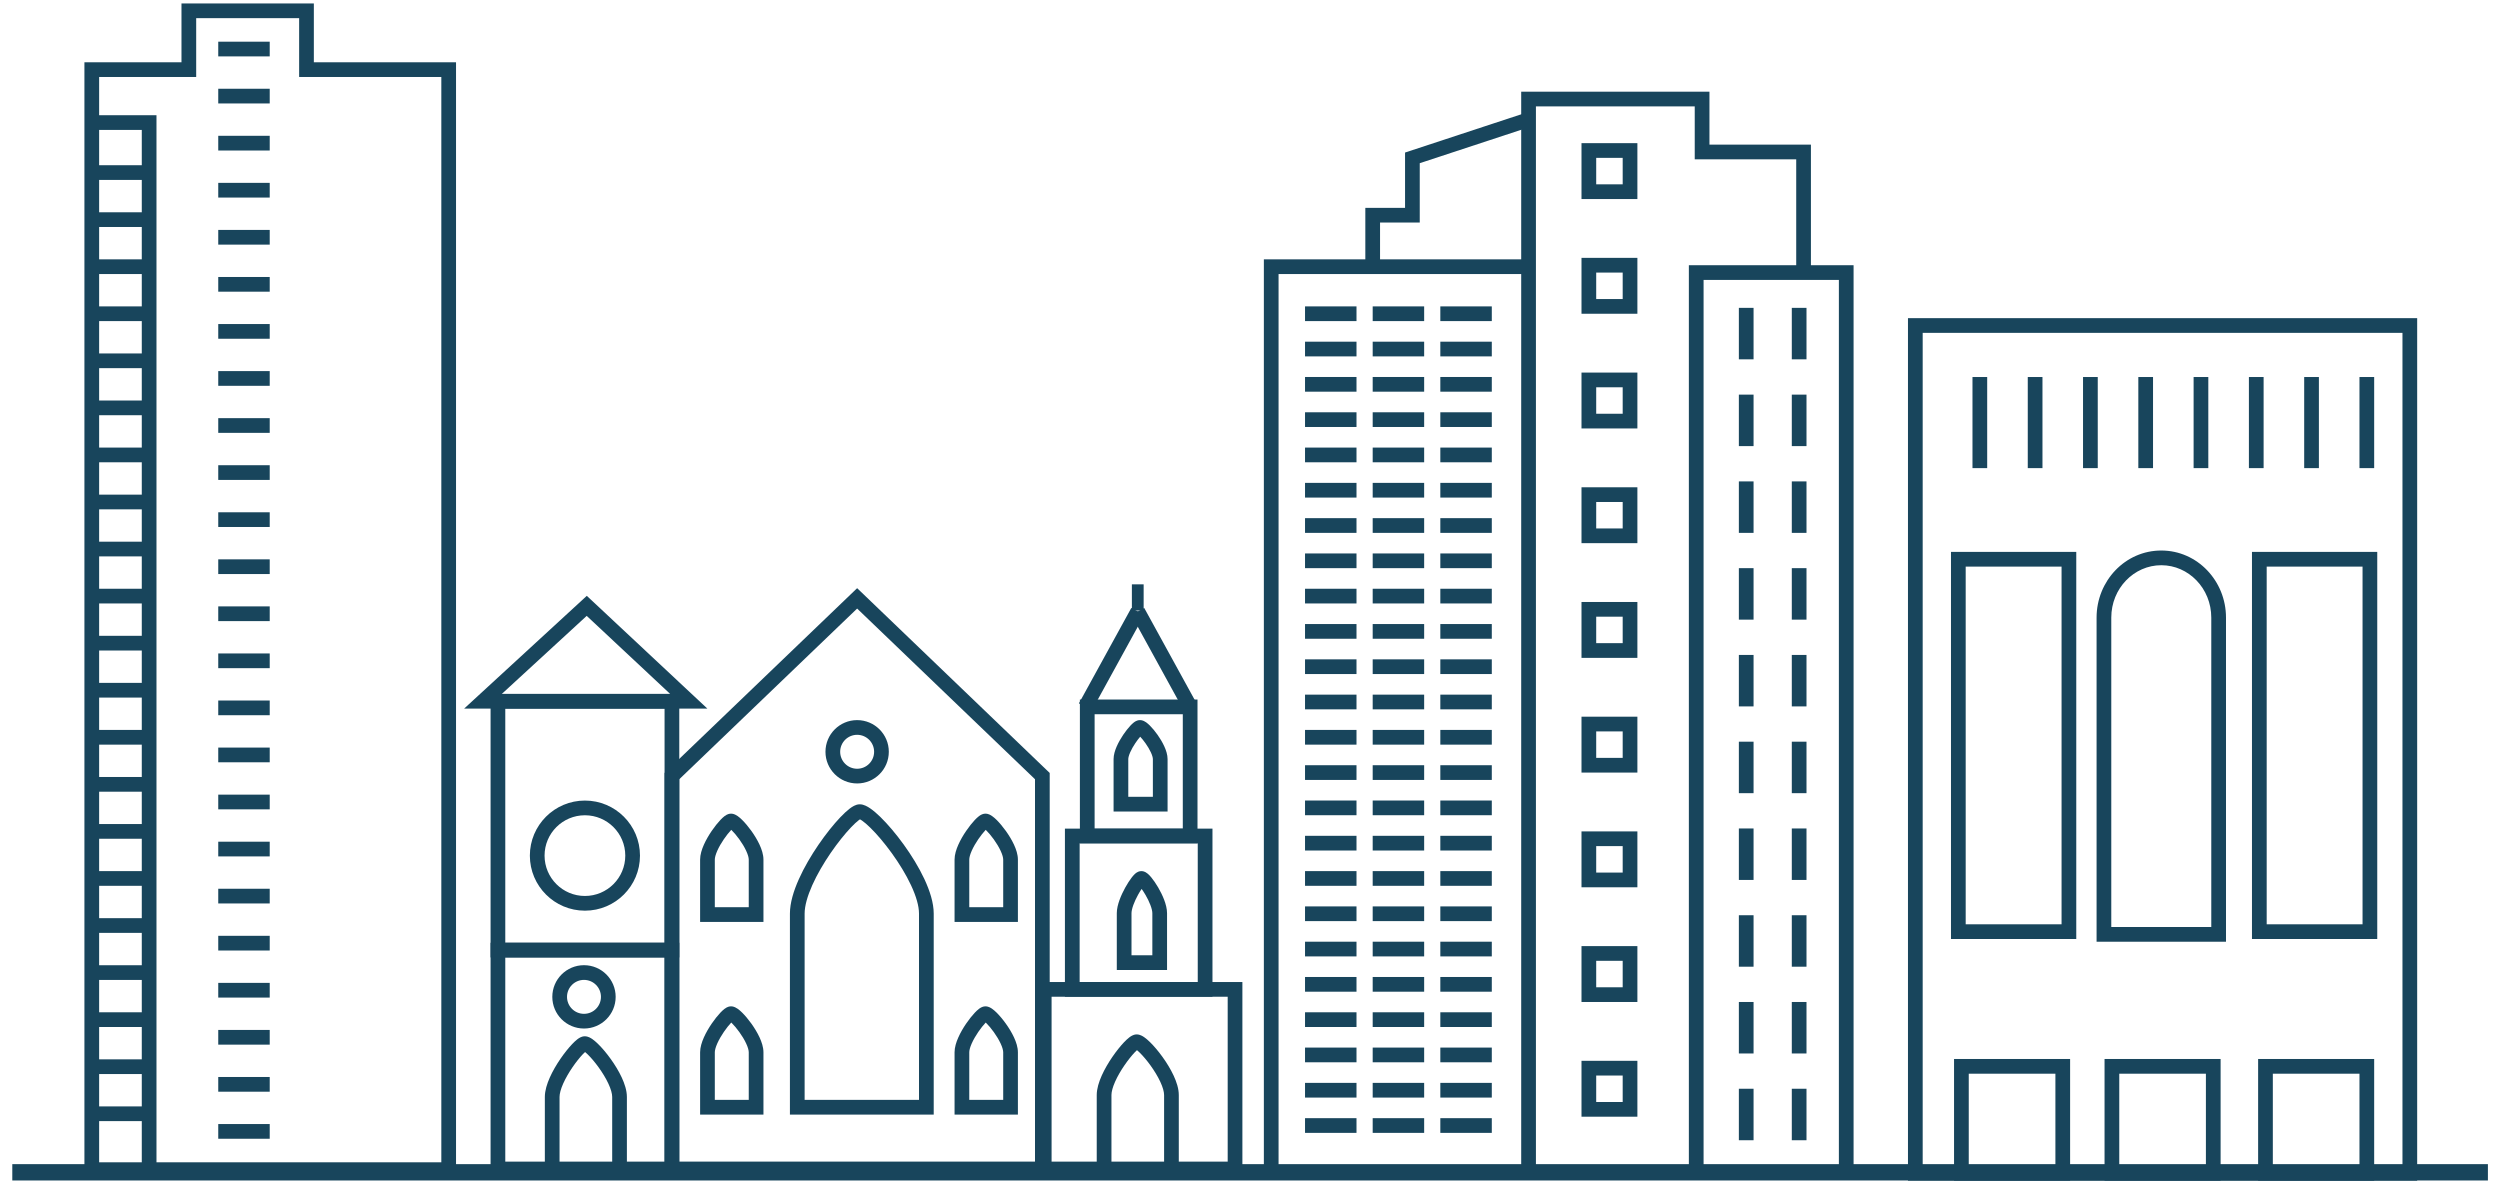 <?xml version="1.0" encoding="UTF-8"?>
<svg xmlns="http://www.w3.org/2000/svg" width="160" height="76" viewBox="0 0 160 76" fill="none">
  <path fill-rule="evenodd" clip-rule="evenodd" d="M126.239 29.96V24.129H127.18V29.96H126.239Z" fill="#18455C"></path>
  <path fill-rule="evenodd" clip-rule="evenodd" d="M129.777 29.96V24.129H130.718V29.96H129.777Z" fill="#18455C"></path>
  <path fill-rule="evenodd" clip-rule="evenodd" d="M133.314 29.96V24.129H134.256V29.96H133.314Z" fill="#18455C"></path>
  <path fill-rule="evenodd" clip-rule="evenodd" d="M136.853 29.96V24.129H137.794V29.96H136.853Z" fill="#18455C"></path>
  <path fill-rule="evenodd" clip-rule="evenodd" d="M140.391 29.96V24.129H141.332V29.96H140.391Z" fill="#18455C"></path>
  <path fill-rule="evenodd" clip-rule="evenodd" d="M143.93 29.96V24.129H144.871V29.96H143.93Z" fill="#18455C"></path>
  <path fill-rule="evenodd" clip-rule="evenodd" d="M147.468 29.96V24.129H148.409V29.96H147.468Z" fill="#18455C"></path>
  <path fill-rule="evenodd" clip-rule="evenodd" d="M151.006 29.96V24.129H151.947V29.96H151.006Z" fill="#18455C"></path>
  <path fill-rule="evenodd" clip-rule="evenodd" d="M122.11 20.362H154.699V75.563H122.11V20.362ZM123.052 21.303V74.621H153.758V21.303H123.052Z" fill="#18455C"></path>
  <path fill-rule="evenodd" clip-rule="evenodd" d="M134.691 67.775H142.119V75.562H134.691V67.775ZM135.633 68.717V74.621H141.178V68.717H135.633Z" fill="#18455C"></path>
  <path fill-rule="evenodd" clip-rule="evenodd" d="M144.52 67.775H151.947V75.562H144.52V67.775ZM145.461 68.717V74.621H151.006V68.717H145.461Z" fill="#18455C"></path>
  <path fill-rule="evenodd" clip-rule="evenodd" d="M125.059 67.775H132.487V75.562H125.059V67.775ZM126 68.717V74.621H131.546V68.717H126Z" fill="#18455C"></path>
  <path fill-rule="evenodd" clip-rule="evenodd" d="M124.863 35.321H132.881V60.096H124.863V35.321ZM125.804 36.263V59.155H131.94V36.263H125.804Z" fill="#18455C"></path>
  <path fill-rule="evenodd" clip-rule="evenodd" d="M144.126 35.321H152.144V60.096H144.126V35.321ZM145.068 36.263V59.155H151.203V36.263H145.068Z" fill="#18455C"></path>
  <path fill-rule="evenodd" clip-rule="evenodd" d="M134.181 39.527C134.181 37.174 136.017 35.233 138.322 35.233C140.627 35.233 142.464 37.174 142.464 39.527V60.269H134.181V39.527ZM138.322 36.174C136.573 36.174 135.122 37.657 135.122 39.527V59.328H141.522V39.527C141.522 37.657 140.072 36.174 138.322 36.174Z" fill="#18455C"></path>
  <path fill-rule="evenodd" clip-rule="evenodd" d="M37.555 38.133L45.273 45.352H29.703L37.555 38.133ZM32.117 44.41H42.889L37.549 39.416L32.117 44.41Z" fill="#18455C"></path>
  <path fill-rule="evenodd" clip-rule="evenodd" d="M69.052 45.014L72.405 38.907L73.23 39.36L69.877 45.467L69.052 45.014Z" fill="#18455C"></path>
  <path fill-rule="evenodd" clip-rule="evenodd" d="M76.582 45.014L73.229 38.907L72.404 39.36L75.757 45.467L76.582 45.014Z" fill="#18455C"></path>
  <path fill-rule="evenodd" clip-rule="evenodd" d="M37.435 52.177C36.009 52.177 34.852 53.333 34.852 54.759C34.852 56.186 36.009 57.342 37.435 57.342C38.861 57.342 40.018 56.186 40.018 54.759C40.018 53.333 38.861 52.177 37.435 52.177ZM33.911 54.759C33.911 52.813 35.489 51.236 37.435 51.236C39.381 51.236 40.959 52.813 40.959 54.759C40.959 56.706 39.381 58.283 37.435 58.283C35.489 58.283 33.911 56.706 33.911 54.759Z" fill="#18455C"></path>
  <path fill-rule="evenodd" clip-rule="evenodd" d="M37.131 66.398C37.188 66.369 37.294 66.322 37.426 66.322C37.546 66.322 37.648 66.359 37.713 66.388C37.784 66.42 37.85 66.461 37.91 66.502C38.029 66.585 38.154 66.694 38.279 66.817C38.53 67.062 38.812 67.395 39.076 67.761C39.341 68.128 39.597 68.542 39.788 68.952C39.975 69.354 40.121 69.794 40.121 70.203V75.054H39.18V70.203C39.18 69.996 39.1 69.703 38.935 69.35C38.775 69.006 38.553 68.644 38.313 68.312C38.074 67.98 37.826 67.69 37.62 67.489C37.553 67.422 37.493 67.369 37.444 67.329C37.401 67.368 37.352 67.416 37.295 67.476C37.103 67.679 36.869 67.969 36.641 68.302C36.414 68.635 36.201 68.998 36.047 69.343C35.889 69.697 35.811 69.993 35.811 70.203V75.054H34.87V70.203C34.87 69.798 35.009 69.36 35.188 68.96C35.37 68.55 35.614 68.137 35.864 67.771C36.115 67.405 36.38 67.074 36.612 66.829C36.727 66.708 36.842 66.598 36.95 66.515C37.004 66.474 37.065 66.432 37.131 66.398Z" fill="#18455C"></path>
  <path fill-rule="evenodd" clip-rule="evenodd" d="M72.453 66.279C72.51 66.249 72.616 66.202 72.748 66.202C72.868 66.202 72.969 66.239 73.035 66.269C73.105 66.3 73.172 66.341 73.231 66.382C73.35 66.465 73.476 66.575 73.601 66.697C73.852 66.943 74.134 67.275 74.398 67.641C74.663 68.008 74.918 68.422 75.11 68.833C75.297 69.234 75.443 69.675 75.443 70.083V74.935H74.502V70.083C74.502 69.877 74.422 69.584 74.257 69.23C74.097 68.886 73.874 68.524 73.635 68.192C73.395 67.86 73.147 67.57 72.942 67.369C72.874 67.303 72.815 67.25 72.766 67.209C72.723 67.248 72.673 67.297 72.617 67.356C72.425 67.559 72.191 67.85 71.963 68.183C71.735 68.515 71.523 68.878 71.369 69.223C71.211 69.577 71.133 69.873 71.133 70.083V74.935H70.191V70.083C70.191 69.679 70.33 69.241 70.509 68.84C70.692 68.43 70.936 68.017 71.186 67.651C71.436 67.285 71.702 66.954 71.933 66.709C72.049 66.588 72.164 66.478 72.272 66.396C72.325 66.355 72.387 66.312 72.453 66.279Z" fill="#18455C"></path>
  <path fill-rule="evenodd" clip-rule="evenodd" d="M46.511 64.476C46.559 64.452 46.658 64.406 46.784 64.406C46.897 64.406 46.99 64.441 47.045 64.466C47.106 64.494 47.161 64.528 47.209 64.561C47.303 64.626 47.399 64.711 47.492 64.802C47.68 64.987 47.888 65.233 48.083 65.504C48.277 65.775 48.466 66.081 48.609 66.388C48.747 66.686 48.861 67.025 48.861 67.348V71.334H44.807V67.348C44.807 67.029 44.916 66.692 45.048 66.395C45.184 66.089 45.364 65.783 45.548 65.513C45.732 65.244 45.928 64.998 46.101 64.815C46.186 64.724 46.275 64.64 46.36 64.574C46.403 64.541 46.454 64.506 46.511 64.476ZM45.908 66.777C45.797 67.027 45.748 67.222 45.748 67.348V70.393H47.92V67.348C47.92 67.226 47.871 67.034 47.755 66.785C47.644 66.544 47.488 66.289 47.318 66.053C47.149 65.817 46.974 65.613 46.832 65.473C46.822 65.463 46.811 65.453 46.801 65.444C46.796 65.449 46.791 65.455 46.785 65.461C46.652 65.602 46.487 65.807 46.326 66.044C46.164 66.28 46.015 66.536 45.908 66.777Z" fill="#18455C"></path>
  <path fill-rule="evenodd" clip-rule="evenodd" d="M46.511 52.143C46.559 52.119 46.658 52.074 46.784 52.074C46.897 52.074 46.99 52.108 47.045 52.133C47.106 52.161 47.161 52.195 47.209 52.228C47.303 52.293 47.399 52.378 47.492 52.469C47.68 52.654 47.888 52.901 48.083 53.171C48.277 53.442 48.466 53.748 48.609 54.055C48.747 54.353 48.861 54.692 48.861 55.015V59.002H44.807V55.015C44.807 54.696 44.916 54.359 45.048 54.062C45.184 53.757 45.364 53.45 45.548 53.181C45.732 52.911 45.928 52.665 46.101 52.482C46.186 52.391 46.275 52.307 46.36 52.241C46.403 52.208 46.454 52.173 46.511 52.143ZM45.908 54.444C45.797 54.694 45.748 54.889 45.748 55.015V58.06H47.92V55.015C47.92 54.893 47.871 54.701 47.755 54.452C47.644 54.211 47.488 53.956 47.318 53.72C47.149 53.484 46.974 53.28 46.832 53.141C46.822 53.13 46.811 53.12 46.801 53.111C46.796 53.116 46.791 53.122 46.785 53.128C46.652 53.269 46.487 53.474 46.326 53.711C46.164 53.947 46.015 54.203 45.908 54.444Z" fill="#18455C"></path>
  <path fill-rule="evenodd" clip-rule="evenodd" d="M62.796 52.143C62.844 52.119 62.943 52.074 63.069 52.074C63.182 52.074 63.275 52.108 63.33 52.133C63.391 52.161 63.446 52.195 63.493 52.228C63.587 52.293 63.684 52.378 63.777 52.469C63.964 52.654 64.173 52.901 64.367 53.171C64.562 53.442 64.751 53.748 64.894 54.055C65.032 54.353 65.146 54.692 65.146 55.015V59.002H61.092V55.015C61.092 54.696 61.2 54.359 61.333 54.062C61.468 53.757 61.648 53.45 61.833 53.181C62.017 52.911 62.212 52.665 62.385 52.482C62.471 52.391 62.559 52.307 62.645 52.241C62.687 52.208 62.738 52.173 62.796 52.143ZM62.192 54.444C62.081 54.694 62.033 54.889 62.033 55.015V58.06H64.205V55.015C64.205 54.893 64.156 54.701 64.04 54.452C63.928 54.211 63.772 53.956 63.603 53.72C63.433 53.484 63.259 53.28 63.117 53.141C63.106 53.13 63.096 53.12 63.086 53.111C63.081 53.116 63.075 53.122 63.07 53.128C62.937 53.269 62.772 53.474 62.61 53.711C62.449 53.947 62.3 54.203 62.192 54.444Z" fill="#18455C"></path>
  <path fill-rule="evenodd" clip-rule="evenodd" d="M72.692 46.155C72.736 46.132 72.832 46.087 72.956 46.087C73.067 46.087 73.157 46.121 73.207 46.144C73.263 46.17 73.313 46.202 73.354 46.23C73.435 46.288 73.517 46.362 73.594 46.438C73.75 46.594 73.921 46.8 74.081 47.025C74.24 47.25 74.396 47.506 74.513 47.763C74.627 48.011 74.725 48.302 74.725 48.584V51.937H71.269V48.584C71.269 48.306 71.362 48.018 71.47 47.77C71.582 47.514 71.731 47.259 71.881 47.034C72.032 46.81 72.193 46.605 72.336 46.451C72.407 46.375 72.482 46.302 72.556 46.244C72.593 46.215 72.639 46.182 72.692 46.155ZM72.332 48.148C72.244 48.349 72.21 48.496 72.21 48.584V50.996H73.784V48.584C73.784 48.501 73.749 48.355 73.658 48.155C73.57 47.964 73.447 47.759 73.312 47.569C73.195 47.403 73.075 47.257 72.973 47.15C72.88 47.257 72.77 47.399 72.663 47.559C72.534 47.75 72.416 47.956 72.332 48.148Z" fill="#18455C"></path>
  <path fill-rule="evenodd" clip-rule="evenodd" d="M62.796 64.476C62.844 64.452 62.943 64.406 63.069 64.406C63.182 64.406 63.275 64.441 63.33 64.466C63.391 64.494 63.446 64.528 63.493 64.561C63.587 64.626 63.684 64.711 63.777 64.802C63.964 64.987 64.173 65.233 64.367 65.504C64.562 65.775 64.751 66.081 64.894 66.388C65.032 66.686 65.146 67.025 65.146 67.348V71.334H61.092V67.348C61.092 67.029 61.2 66.692 61.333 66.395C61.468 66.089 61.648 65.783 61.833 65.513C62.017 65.244 62.212 64.998 62.385 64.815C62.471 64.724 62.559 64.64 62.645 64.574C62.687 64.541 62.738 64.506 62.796 64.476ZM62.192 66.777C62.081 67.027 62.033 67.222 62.033 67.348V70.393H64.205V67.348C64.205 67.226 64.156 67.034 64.04 66.785C63.928 66.544 63.772 66.289 63.603 66.053C63.433 65.817 63.259 65.613 63.117 65.473C63.106 65.463 63.096 65.453 63.086 65.444C63.081 65.449 63.075 65.455 63.07 65.461C62.937 65.602 62.772 65.807 62.61 66.044C62.449 66.28 62.3 66.536 62.192 66.777Z" fill="#18455C"></path>
  <path fill-rule="evenodd" clip-rule="evenodd" d="M72.752 55.84C72.792 55.815 72.899 55.751 73.046 55.751C73.176 55.751 73.276 55.799 73.324 55.826C73.38 55.858 73.428 55.895 73.466 55.927C73.542 55.992 73.616 56.073 73.685 56.157C73.825 56.326 73.979 56.551 74.122 56.795C74.265 57.041 74.404 57.318 74.508 57.593C74.609 57.863 74.691 58.163 74.691 58.446V62.08H71.475V58.446C71.475 58.166 71.552 57.868 71.649 57.6C71.748 57.325 71.88 57.049 72.015 56.805C72.15 56.561 72.294 56.338 72.423 56.17C72.486 56.087 72.554 56.007 72.622 55.943C72.656 55.911 72.7 55.873 72.752 55.84ZM72.534 57.919C72.453 58.144 72.416 58.324 72.416 58.446V61.139H73.75V58.446C73.75 58.327 73.712 58.149 73.627 57.926C73.546 57.709 73.432 57.48 73.309 57.27C73.226 57.127 73.141 56.998 73.064 56.891C72.993 56.996 72.915 57.122 72.838 57.261C72.722 57.472 72.612 57.702 72.534 57.919Z" fill="#18455C"></path>
  <path fill-rule="evenodd" clip-rule="evenodd" d="M54.654 51.574C54.741 51.53 54.872 51.475 55.023 51.475C55.167 51.475 55.297 51.52 55.395 51.564C55.499 51.611 55.603 51.673 55.704 51.743C55.905 51.882 56.127 52.074 56.356 52.298C56.816 52.748 57.341 53.364 57.836 54.05C58.332 54.736 58.807 55.503 59.16 56.259C59.508 57.005 59.758 57.78 59.758 58.47V71.334H50.555V58.47C50.555 57.784 50.793 57.011 51.127 56.266C51.464 55.512 51.916 54.745 52.386 54.059C52.855 53.374 53.35 52.759 53.776 52.31C53.988 52.087 54.192 51.895 54.374 51.756C54.464 51.687 54.559 51.623 54.654 51.574ZM51.986 56.65C51.674 57.348 51.496 57.979 51.496 58.47V70.393H58.816V58.47C58.816 57.983 58.633 57.355 58.307 56.657C57.985 55.968 57.544 55.252 57.073 54.601C56.603 53.95 56.112 53.376 55.697 52.971C55.489 52.767 55.309 52.614 55.168 52.516C55.115 52.48 55.072 52.454 55.039 52.437C55.015 52.453 54.984 52.474 54.946 52.503C54.818 52.601 54.653 52.754 54.459 52.958C54.073 53.365 53.609 53.94 53.162 54.591C52.716 55.243 52.294 55.96 51.986 56.65ZM55.098 52.405C55.098 52.405 55.096 52.406 55.094 52.407C55.097 52.406 55.098 52.405 55.098 52.405Z" fill="#18455C"></path>
  <path fill-rule="evenodd" clip-rule="evenodd" d="M37.375 62.713C36.776 62.713 36.289 63.2 36.289 63.799C36.289 64.399 36.776 64.885 37.375 64.885C37.975 64.885 38.461 64.399 38.461 63.799C38.461 63.2 37.975 62.713 37.375 62.713ZM35.348 63.799C35.348 62.68 36.256 61.772 37.375 61.772C38.495 61.772 39.402 62.68 39.402 63.799C39.402 64.919 38.495 65.826 37.375 65.826C36.256 65.826 35.348 64.919 35.348 63.799Z" fill="#18455C"></path>
  <path fill-rule="evenodd" clip-rule="evenodd" d="M54.857 47.028C54.257 47.028 53.771 47.514 53.771 48.114C53.771 48.714 54.257 49.2 54.857 49.2C55.456 49.2 55.943 48.714 55.943 48.114C55.943 47.514 55.456 47.028 54.857 47.028ZM52.83 48.114C52.83 46.995 53.737 46.087 54.857 46.087C55.976 46.087 56.884 46.995 56.884 48.114C56.884 49.234 55.976 50.141 54.857 50.141C53.737 50.141 52.83 49.234 52.83 48.114Z" fill="#18455C"></path>
  <path fill-rule="evenodd" clip-rule="evenodd" d="M31.397 44.411H43.474V61.277H31.397V44.411ZM32.338 45.352V60.335H42.532V45.352H32.338Z" fill="#18455C"></path>
  <path fill-rule="evenodd" clip-rule="evenodd" d="M31.397 60.335H43.474V75.285H31.397V60.335ZM32.338 61.276V74.344H42.532V61.276H32.338Z" fill="#18455C"></path>
  <path fill-rule="evenodd" clip-rule="evenodd" d="M66.359 62.85H79.513V75.285H66.359V62.85ZM67.301 63.791V74.344H78.572V63.791H67.301Z" fill="#18455C"></path>
  <path fill-rule="evenodd" clip-rule="evenodd" d="M68.155 53.032H77.598V63.791H68.155V53.032ZM69.097 53.973V62.85H76.656V53.973H69.097Z" fill="#18455C"></path>
  <path fill-rule="evenodd" clip-rule="evenodd" d="M69.113 53.973H76.64V44.77H69.113V53.973ZM70.055 53.032V45.711H75.699V53.032H70.055Z" fill="#18455C"></path>
  <path fill-rule="evenodd" clip-rule="evenodd" d="M54.857 37.643L67.181 49.47V75.285H42.533V49.47L54.857 37.643ZM43.474 49.871V74.344H66.24V49.871L54.857 38.948L43.474 49.871Z" fill="#18455C"></path>
  <path fill-rule="evenodd" clip-rule="evenodd" d="M73.193 37.398V39.074H72.44V37.398H73.193Z" fill="#18455C"></path>
  <path fill-rule="evenodd" clip-rule="evenodd" d="M11.615 0.221H20.086V3.986H29.186V75.328H5.403V3.986H11.615V0.221ZM12.556 1.162V4.927H6.345V74.387H28.245V4.927H19.145V1.162H12.556Z" fill="#18455C"></path>
  <path fill-rule="evenodd" clip-rule="evenodd" d="M17.262 3.609L13.968 3.609L13.968 2.668L17.262 2.668L17.262 3.609Z" fill="#18455C"></path>
  <path fill-rule="evenodd" clip-rule="evenodd" d="M17.262 6.621L13.968 6.621L13.968 5.68L17.262 5.68L17.262 6.621Z" fill="#18455C"></path>
  <path fill-rule="evenodd" clip-rule="evenodd" d="M17.262 9.633L13.968 9.633L13.968 8.691L17.262 8.691L17.262 9.633Z" fill="#18455C"></path>
  <path fill-rule="evenodd" clip-rule="evenodd" d="M17.262 12.644L13.968 12.644L13.968 11.703L17.262 11.703L17.262 12.644Z" fill="#18455C"></path>
  <path fill-rule="evenodd" clip-rule="evenodd" d="M17.262 15.656L13.968 15.656L13.968 14.715L17.262 14.715L17.262 15.656Z" fill="#18455C"></path>
  <path fill-rule="evenodd" clip-rule="evenodd" d="M17.262 18.668L13.968 18.668L13.968 17.727L17.262 17.727L17.262 18.668Z" fill="#18455C"></path>
  <path fill-rule="evenodd" clip-rule="evenodd" d="M17.262 21.68L13.968 21.68L13.968 20.739L17.262 20.739L17.262 21.68Z" fill="#18455C"></path>
  <path fill-rule="evenodd" clip-rule="evenodd" d="M17.262 24.692L13.968 24.692L13.968 23.75L17.262 23.75L17.262 24.692Z" fill="#18455C"></path>
  <path fill-rule="evenodd" clip-rule="evenodd" d="M17.262 27.703L13.968 27.703L13.968 26.762L17.262 26.762L17.262 27.703Z" fill="#18455C"></path>
  <path fill-rule="evenodd" clip-rule="evenodd" d="M17.262 30.715L13.968 30.715L13.968 29.774L17.262 29.774L17.262 30.715Z" fill="#18455C"></path>
  <path fill-rule="evenodd" clip-rule="evenodd" d="M17.262 33.727L13.968 33.727L13.968 32.786L17.262 32.786L17.262 33.727Z" fill="#18455C"></path>
  <path fill-rule="evenodd" clip-rule="evenodd" d="M17.262 36.739L13.968 36.739L13.968 35.798L17.262 35.798L17.262 36.739Z" fill="#18455C"></path>
  <path fill-rule="evenodd" clip-rule="evenodd" d="M17.262 39.751L13.968 39.751L13.968 38.809L17.262 38.809L17.262 39.751Z" fill="#18455C"></path>
  <path fill-rule="evenodd" clip-rule="evenodd" d="M17.262 42.763L13.968 42.763L13.968 41.821L17.262 41.821L17.262 42.763Z" fill="#18455C"></path>
  <path fill-rule="evenodd" clip-rule="evenodd" d="M17.262 45.774L13.968 45.774L13.968 44.833L17.262 44.833L17.262 45.774Z" fill="#18455C"></path>
  <path fill-rule="evenodd" clip-rule="evenodd" d="M17.262 48.786L13.968 48.786L13.968 47.845L17.262 47.845L17.262 48.786Z" fill="#18455C"></path>
  <path fill-rule="evenodd" clip-rule="evenodd" d="M17.262 51.798L13.968 51.798L13.968 50.857L17.262 50.857L17.262 51.798Z" fill="#18455C"></path>
  <path fill-rule="evenodd" clip-rule="evenodd" d="M17.262 54.81L13.968 54.81L13.968 53.869L17.262 53.869L17.262 54.81Z" fill="#18455C"></path>
  <path fill-rule="evenodd" clip-rule="evenodd" d="M17.262 57.821L13.968 57.821L13.968 56.88L17.262 56.88L17.262 57.821Z" fill="#18455C"></path>
  <path fill-rule="evenodd" clip-rule="evenodd" d="M17.262 60.833L13.968 60.833L13.968 59.892L17.262 59.892L17.262 60.833Z" fill="#18455C"></path>
  <path fill-rule="evenodd" clip-rule="evenodd" d="M17.262 63.845L13.968 63.845L13.968 62.904L17.262 62.904L17.262 63.845Z" fill="#18455C"></path>
  <path fill-rule="evenodd" clip-rule="evenodd" d="M17.262 66.857L13.968 66.857L13.968 65.916L17.262 65.916L17.262 66.857Z" fill="#18455C"></path>
  <path fill-rule="evenodd" clip-rule="evenodd" d="M17.262 69.869L13.968 69.869L13.968 68.927L17.262 68.927L17.262 69.869Z" fill="#18455C"></path>
  <path fill-rule="evenodd" clip-rule="evenodd" d="M17.262 72.88L13.968 72.88L13.968 71.939L17.262 71.939L17.262 72.88Z" fill="#18455C"></path>
  <path fill-rule="evenodd" clip-rule="evenodd" d="M9.356 11.515L6.062 11.515L6.062 10.574L9.356 10.574L9.356 11.515Z" fill="#18455C"></path>
  <path fill-rule="evenodd" clip-rule="evenodd" d="M9.356 14.527L6.062 14.527L6.062 13.586L9.356 13.586L9.356 14.527Z" fill="#18455C"></path>
  <path fill-rule="evenodd" clip-rule="evenodd" d="M9.356 17.539L6.062 17.539L6.062 16.598L9.356 16.598L9.356 17.539Z" fill="#18455C"></path>
  <path fill-rule="evenodd" clip-rule="evenodd" d="M9.356 20.55L6.062 20.55L6.062 19.609L9.356 19.609L9.356 20.55Z" fill="#18455C"></path>
  <path fill-rule="evenodd" clip-rule="evenodd" d="M9.356 23.562L6.062 23.562L6.062 22.621L9.356 22.621L9.356 23.562Z" fill="#18455C"></path>
  <path fill-rule="evenodd" clip-rule="evenodd" d="M9.356 26.574L6.062 26.574L6.062 25.633L9.356 25.633L9.356 26.574Z" fill="#18455C"></path>
  <path fill-rule="evenodd" clip-rule="evenodd" d="M9.356 29.586L6.062 29.586L6.062 28.645L9.356 28.645L9.356 29.586Z" fill="#18455C"></path>
  <path fill-rule="evenodd" clip-rule="evenodd" d="M9.356 32.598L6.062 32.598L6.062 31.657L9.356 31.657L9.356 32.598Z" fill="#18455C"></path>
  <path fill-rule="evenodd" clip-rule="evenodd" d="M9.356 35.609L6.062 35.609L6.062 34.668L9.356 34.668L9.356 35.609Z" fill="#18455C"></path>
  <path fill-rule="evenodd" clip-rule="evenodd" d="M9.356 38.621L6.062 38.621L6.062 37.68L9.356 37.68L9.356 38.621Z" fill="#18455C"></path>
  <path fill-rule="evenodd" clip-rule="evenodd" d="M9.356 41.633L6.062 41.633L6.062 40.692L9.356 40.692L9.356 41.633Z" fill="#18455C"></path>
  <path fill-rule="evenodd" clip-rule="evenodd" d="M9.356 44.645L6.062 44.645L6.062 43.704L9.356 43.704L9.356 44.645Z" fill="#18455C"></path>
  <path fill-rule="evenodd" clip-rule="evenodd" d="M9.356 47.657L6.062 47.657L6.062 46.715L9.356 46.715L9.356 47.657Z" fill="#18455C"></path>
  <path fill-rule="evenodd" clip-rule="evenodd" d="M9.356 50.669L6.062 50.669L6.062 49.727L9.356 49.727L9.356 50.669Z" fill="#18455C"></path>
  <path fill-rule="evenodd" clip-rule="evenodd" d="M9.356 53.68L6.062 53.68L6.062 52.739L9.356 52.739L9.356 53.68Z" fill="#18455C"></path>
  <path fill-rule="evenodd" clip-rule="evenodd" d="M9.356 56.692L6.062 56.692L6.062 55.751L9.356 55.751L9.356 56.692Z" fill="#18455C"></path>
  <path fill-rule="evenodd" clip-rule="evenodd" d="M9.356 59.704L6.062 59.704L6.062 58.763L9.356 58.763L9.356 59.704Z" fill="#18455C"></path>
  <path fill-rule="evenodd" clip-rule="evenodd" d="M9.356 62.716L6.062 62.716L6.062 61.775L9.356 61.775L9.356 62.716Z" fill="#18455C"></path>
  <path fill-rule="evenodd" clip-rule="evenodd" d="M9.356 65.728L6.062 65.728L6.062 64.786L9.356 64.786L9.356 65.728Z" fill="#18455C"></path>
  <path fill-rule="evenodd" clip-rule="evenodd" d="M9.356 68.739L6.062 68.739L6.062 67.798L9.356 67.798L9.356 68.739Z" fill="#18455C"></path>
  <path fill-rule="evenodd" clip-rule="evenodd" d="M9.356 71.751L6.062 71.751L6.062 70.81L9.356 70.81L9.356 71.751Z" fill="#18455C"></path>
  <path fill-rule="evenodd" clip-rule="evenodd" d="M9.074 8.315H5.874V7.374H10.015V74.763H9.074V8.315Z" fill="#18455C"></path>
  <path fill-rule="evenodd" clip-rule="evenodd" d="M108.087 16.974H118.629V75.139H117.688V17.915H109.029V75.139H108.087V16.974Z" fill="#18455C"></path>
  <path fill-rule="evenodd" clip-rule="evenodd" d="M111.287 22.997V19.703H112.228V22.997H111.287Z" fill="#18455C"></path>
  <path fill-rule="evenodd" clip-rule="evenodd" d="M111.287 28.551V25.256H112.228V28.551H111.287Z" fill="#18455C"></path>
  <path fill-rule="evenodd" clip-rule="evenodd" d="M111.287 34.104V30.81H112.228V34.104H111.287Z" fill="#18455C"></path>
  <path fill-rule="evenodd" clip-rule="evenodd" d="M111.287 39.657V36.362H112.228V39.657H111.287Z" fill="#18455C"></path>
  <path fill-rule="evenodd" clip-rule="evenodd" d="M111.287 45.21V41.916H112.228V45.21H111.287Z" fill="#18455C"></path>
  <path fill-rule="evenodd" clip-rule="evenodd" d="M111.287 50.763V47.468H112.228V50.763H111.287Z" fill="#18455C"></path>
  <path fill-rule="evenodd" clip-rule="evenodd" d="M111.287 56.316V53.022H112.228V56.316H111.287Z" fill="#18455C"></path>
  <path fill-rule="evenodd" clip-rule="evenodd" d="M111.287 61.869V58.575H112.228V61.869H111.287Z" fill="#18455C"></path>
  <path fill-rule="evenodd" clip-rule="evenodd" d="M111.287 67.422V64.127H112.228V67.422H111.287Z" fill="#18455C"></path>
  <path fill-rule="evenodd" clip-rule="evenodd" d="M111.287 72.975V69.68H112.228V72.975H111.287Z" fill="#18455C"></path>
  <path fill-rule="evenodd" clip-rule="evenodd" d="M114.675 22.997V19.703H115.616V22.997H114.675Z" fill="#18455C"></path>
  <path fill-rule="evenodd" clip-rule="evenodd" d="M114.675 28.551V25.256H115.616V28.551H114.675Z" fill="#18455C"></path>
  <path fill-rule="evenodd" clip-rule="evenodd" d="M114.675 34.104V30.81H115.616V34.104H114.675Z" fill="#18455C"></path>
  <path fill-rule="evenodd" clip-rule="evenodd" d="M114.675 39.657V36.362H115.616V39.657H114.675Z" fill="#18455C"></path>
  <path fill-rule="evenodd" clip-rule="evenodd" d="M114.675 45.21V41.916H115.616V45.21H114.675Z" fill="#18455C"></path>
  <path fill-rule="evenodd" clip-rule="evenodd" d="M114.675 50.763V47.468H115.616V50.763H114.675Z" fill="#18455C"></path>
  <path fill-rule="evenodd" clip-rule="evenodd" d="M114.675 56.316V53.022H115.616V56.316H114.675Z" fill="#18455C"></path>
  <path fill-rule="evenodd" clip-rule="evenodd" d="M114.675 61.869V58.575H115.616V61.869H114.675Z" fill="#18455C"></path>
  <path fill-rule="evenodd" clip-rule="evenodd" d="M114.675 67.422V64.127H115.616V67.422H114.675Z" fill="#18455C"></path>
  <path fill-rule="evenodd" clip-rule="evenodd" d="M114.675 72.975V69.68H115.616V72.975H114.675Z" fill="#18455C"></path>
  <path fill-rule="evenodd" clip-rule="evenodd" d="M86.816 72.504L83.522 72.504L83.522 71.563L86.816 71.563L86.816 72.504Z" fill="#18455C"></path>
  <path fill-rule="evenodd" clip-rule="evenodd" d="M86.816 70.245L83.522 70.245L83.522 69.304L86.816 69.304L86.816 70.245Z" fill="#18455C"></path>
  <path fill-rule="evenodd" clip-rule="evenodd" d="M86.816 67.986L83.522 67.986L83.522 67.045L86.816 67.045L86.816 67.986Z" fill="#18455C"></path>
  <path fill-rule="evenodd" clip-rule="evenodd" d="M86.816 65.728L83.522 65.728L83.522 64.786L86.816 64.786L86.816 65.728Z" fill="#18455C"></path>
  <path fill-rule="evenodd" clip-rule="evenodd" d="M86.816 63.469L83.522 63.469L83.522 62.527L86.816 62.527L86.816 63.469Z" fill="#18455C"></path>
  <path fill-rule="evenodd" clip-rule="evenodd" d="M86.816 61.21L83.522 61.21L83.522 60.269L86.816 60.269L86.816 61.21Z" fill="#18455C"></path>
  <path fill-rule="evenodd" clip-rule="evenodd" d="M86.816 58.951L83.522 58.951L83.522 58.01L86.816 58.01L86.816 58.951Z" fill="#18455C"></path>
  <path fill-rule="evenodd" clip-rule="evenodd" d="M86.816 56.692L83.522 56.692L83.522 55.751L86.816 55.751L86.816 56.692Z" fill="#18455C"></path>
  <path fill-rule="evenodd" clip-rule="evenodd" d="M86.816 54.433L83.522 54.433L83.522 53.492L86.816 53.492L86.816 54.433Z" fill="#18455C"></path>
  <path fill-rule="evenodd" clip-rule="evenodd" d="M86.816 52.174L83.522 52.174L83.522 51.233L86.816 51.233L86.816 52.174Z" fill="#18455C"></path>
  <path fill-rule="evenodd" clip-rule="evenodd" d="M86.816 49.916L83.522 49.916L83.522 48.974L86.816 48.974L86.816 49.916Z" fill="#18455C"></path>
  <path fill-rule="evenodd" clip-rule="evenodd" d="M86.816 47.657L83.522 47.657L83.522 46.715L86.816 46.715L86.816 47.657Z" fill="#18455C"></path>
  <path fill-rule="evenodd" clip-rule="evenodd" d="M86.816 45.398L83.522 45.398L83.522 44.457L86.816 44.457L86.816 45.398Z" fill="#18455C"></path>
  <path fill-rule="evenodd" clip-rule="evenodd" d="M86.816 43.139L83.522 43.139L83.522 42.198L86.816 42.198L86.816 43.139Z" fill="#18455C"></path>
  <path fill-rule="evenodd" clip-rule="evenodd" d="M86.816 40.88L83.522 40.88L83.522 39.939L86.816 39.939L86.816 40.88Z" fill="#18455C"></path>
  <path fill-rule="evenodd" clip-rule="evenodd" d="M86.816 38.621L83.522 38.621L83.522 37.68L86.816 37.68L86.816 38.621Z" fill="#18455C"></path>
  <path fill-rule="evenodd" clip-rule="evenodd" d="M86.816 36.362L83.522 36.362L83.522 35.421L86.816 35.421L86.816 36.362Z" fill="#18455C"></path>
  <path fill-rule="evenodd" clip-rule="evenodd" d="M86.816 34.104L83.522 34.104L83.522 33.162L86.816 33.162L86.816 34.104Z" fill="#18455C"></path>
  <path fill-rule="evenodd" clip-rule="evenodd" d="M86.816 31.845L83.522 31.845L83.522 30.904L86.816 30.904L86.816 31.845Z" fill="#18455C"></path>
  <path fill-rule="evenodd" clip-rule="evenodd" d="M86.816 29.586L83.522 29.586L83.522 28.645L86.816 28.645L86.816 29.586Z" fill="#18455C"></path>
  <path fill-rule="evenodd" clip-rule="evenodd" d="M86.816 27.327L83.522 27.327L83.522 26.386L86.816 26.386L86.816 27.327Z" fill="#18455C"></path>
  <path fill-rule="evenodd" clip-rule="evenodd" d="M86.816 25.068L83.522 25.068L83.522 24.127L86.816 24.127L86.816 25.068Z" fill="#18455C"></path>
  <path fill-rule="evenodd" clip-rule="evenodd" d="M86.816 22.809L83.522 22.809L83.522 21.868L86.816 21.868L86.816 22.809Z" fill="#18455C"></path>
  <path fill-rule="evenodd" clip-rule="evenodd" d="M86.816 20.55L83.522 20.55L83.522 19.609L86.816 19.609L86.816 20.55Z" fill="#18455C"></path>
  <path fill-rule="evenodd" clip-rule="evenodd" d="M91.146 72.504L87.852 72.504L87.852 71.563L91.146 71.563L91.146 72.504Z" fill="#18455C"></path>
  <path fill-rule="evenodd" clip-rule="evenodd" d="M91.146 70.245L87.852 70.245L87.852 69.304L91.146 69.304L91.146 70.245Z" fill="#18455C"></path>
  <path fill-rule="evenodd" clip-rule="evenodd" d="M91.146 67.986L87.852 67.986L87.852 67.045L91.146 67.045L91.146 67.986Z" fill="#18455C"></path>
  <path fill-rule="evenodd" clip-rule="evenodd" d="M91.146 65.728L87.852 65.728L87.852 64.786L91.146 64.786L91.146 65.728Z" fill="#18455C"></path>
  <path fill-rule="evenodd" clip-rule="evenodd" d="M91.146 63.469L87.852 63.469L87.852 62.527L91.146 62.527L91.146 63.469Z" fill="#18455C"></path>
  <path fill-rule="evenodd" clip-rule="evenodd" d="M91.146 61.21L87.852 61.21L87.852 60.269L91.146 60.269L91.146 61.21Z" fill="#18455C"></path>
  <path fill-rule="evenodd" clip-rule="evenodd" d="M91.146 58.951L87.852 58.951L87.852 58.01L91.146 58.01L91.146 58.951Z" fill="#18455C"></path>
  <path fill-rule="evenodd" clip-rule="evenodd" d="M91.146 56.692L87.852 56.692L87.852 55.751L91.146 55.751L91.146 56.692Z" fill="#18455C"></path>
  <path fill-rule="evenodd" clip-rule="evenodd" d="M91.146 54.433L87.852 54.433L87.852 53.492L91.146 53.492L91.146 54.433Z" fill="#18455C"></path>
  <path fill-rule="evenodd" clip-rule="evenodd" d="M91.146 52.174L87.852 52.174L87.852 51.233L91.146 51.233L91.146 52.174Z" fill="#18455C"></path>
  <path fill-rule="evenodd" clip-rule="evenodd" d="M91.146 49.916L87.852 49.916L87.852 48.974L91.146 48.974L91.146 49.916Z" fill="#18455C"></path>
  <path fill-rule="evenodd" clip-rule="evenodd" d="M91.146 47.657L87.852 47.657L87.852 46.715L91.146 46.715L91.146 47.657Z" fill="#18455C"></path>
  <path fill-rule="evenodd" clip-rule="evenodd" d="M91.146 45.398L87.852 45.398L87.852 44.457L91.146 44.457L91.146 45.398Z" fill="#18455C"></path>
  <path fill-rule="evenodd" clip-rule="evenodd" d="M91.146 43.139L87.852 43.139L87.852 42.198L91.146 42.198L91.146 43.139Z" fill="#18455C"></path>
  <path fill-rule="evenodd" clip-rule="evenodd" d="M91.146 40.88L87.852 40.88L87.852 39.939L91.146 39.939L91.146 40.88Z" fill="#18455C"></path>
  <path fill-rule="evenodd" clip-rule="evenodd" d="M91.146 38.621L87.852 38.621L87.852 37.68L91.146 37.68L91.146 38.621Z" fill="#18455C"></path>
  <path fill-rule="evenodd" clip-rule="evenodd" d="M91.146 36.362L87.852 36.362L87.852 35.421L91.146 35.421L91.146 36.362Z" fill="#18455C"></path>
  <path fill-rule="evenodd" clip-rule="evenodd" d="M91.146 34.104L87.852 34.104L87.852 33.162L91.146 33.162L91.146 34.104Z" fill="#18455C"></path>
  <path fill-rule="evenodd" clip-rule="evenodd" d="M91.146 31.845L87.852 31.845L87.852 30.904L91.146 30.904L91.146 31.845Z" fill="#18455C"></path>
  <path fill-rule="evenodd" clip-rule="evenodd" d="M91.146 29.586L87.852 29.586L87.852 28.645L91.146 28.645L91.146 29.586Z" fill="#18455C"></path>
  <path fill-rule="evenodd" clip-rule="evenodd" d="M91.146 27.327L87.852 27.327L87.852 26.386L91.146 26.386L91.146 27.327Z" fill="#18455C"></path>
  <path fill-rule="evenodd" clip-rule="evenodd" d="M91.146 25.068L87.852 25.068L87.852 24.127L91.146 24.127L91.146 25.068Z" fill="#18455C"></path>
  <path fill-rule="evenodd" clip-rule="evenodd" d="M91.146 22.809L87.852 22.809L87.852 21.868L91.146 21.868L91.146 22.809Z" fill="#18455C"></path>
  <path fill-rule="evenodd" clip-rule="evenodd" d="M91.146 20.55L87.852 20.55L87.852 19.609L91.146 19.609L91.146 20.55Z" fill="#18455C"></path>
  <path fill-rule="evenodd" clip-rule="evenodd" d="M95.475 72.504L92.181 72.504L92.181 71.563L95.475 71.563L95.475 72.504Z" fill="#18455C"></path>
  <path fill-rule="evenodd" clip-rule="evenodd" d="M95.475 70.245L92.181 70.245L92.181 69.304L95.475 69.304L95.475 70.245Z" fill="#18455C"></path>
  <path fill-rule="evenodd" clip-rule="evenodd" d="M95.475 67.986L92.181 67.986L92.181 67.045L95.475 67.045L95.475 67.986Z" fill="#18455C"></path>
  <path fill-rule="evenodd" clip-rule="evenodd" d="M95.475 65.728L92.181 65.728L92.181 64.786L95.475 64.786L95.475 65.728Z" fill="#18455C"></path>
  <path fill-rule="evenodd" clip-rule="evenodd" d="M95.475 63.469L92.181 63.469L92.181 62.527L95.475 62.527L95.475 63.469Z" fill="#18455C"></path>
  <path fill-rule="evenodd" clip-rule="evenodd" d="M95.475 61.21L92.181 61.21L92.181 60.269L95.475 60.269L95.475 61.21Z" fill="#18455C"></path>
  <path fill-rule="evenodd" clip-rule="evenodd" d="M95.475 58.951L92.181 58.951L92.181 58.01L95.475 58.01L95.475 58.951Z" fill="#18455C"></path>
  <path fill-rule="evenodd" clip-rule="evenodd" d="M95.475 56.692L92.181 56.692L92.181 55.751L95.475 55.751L95.475 56.692Z" fill="#18455C"></path>
  <path fill-rule="evenodd" clip-rule="evenodd" d="M95.475 54.433L92.181 54.433L92.181 53.492L95.475 53.492L95.475 54.433Z" fill="#18455C"></path>
  <path fill-rule="evenodd" clip-rule="evenodd" d="M95.475 52.174L92.181 52.174L92.181 51.233L95.475 51.233L95.475 52.174Z" fill="#18455C"></path>
  <path fill-rule="evenodd" clip-rule="evenodd" d="M95.475 49.916L92.181 49.916L92.181 48.974L95.475 48.974L95.475 49.916Z" fill="#18455C"></path>
  <path fill-rule="evenodd" clip-rule="evenodd" d="M95.475 47.657L92.181 47.657L92.181 46.715L95.475 46.715L95.475 47.657Z" fill="#18455C"></path>
  <path fill-rule="evenodd" clip-rule="evenodd" d="M95.475 45.398L92.181 45.398L92.181 44.457L95.475 44.457L95.475 45.398Z" fill="#18455C"></path>
  <path fill-rule="evenodd" clip-rule="evenodd" d="M95.475 43.139L92.181 43.139L92.181 42.198L95.475 42.198L95.475 43.139Z" fill="#18455C"></path>
  <path fill-rule="evenodd" clip-rule="evenodd" d="M95.475 40.88L92.181 40.88L92.181 39.939L95.475 39.939L95.475 40.88Z" fill="#18455C"></path>
  <path fill-rule="evenodd" clip-rule="evenodd" d="M95.475 38.621L92.181 38.621L92.181 37.68L95.475 37.68L95.475 38.621Z" fill="#18455C"></path>
  <path fill-rule="evenodd" clip-rule="evenodd" d="M95.475 36.362L92.181 36.362L92.181 35.421L95.475 35.421L95.475 36.362Z" fill="#18455C"></path>
  <path fill-rule="evenodd" clip-rule="evenodd" d="M95.475 34.104L92.181 34.104L92.181 33.162L95.475 33.162L95.475 34.104Z" fill="#18455C"></path>
  <path fill-rule="evenodd" clip-rule="evenodd" d="M95.475 31.845L92.181 31.845L92.181 30.904L95.475 30.904L95.475 31.845Z" fill="#18455C"></path>
  <path fill-rule="evenodd" clip-rule="evenodd" d="M95.475 29.586L92.181 29.586L92.181 28.645L95.475 28.645L95.475 29.586Z" fill="#18455C"></path>
  <path fill-rule="evenodd" clip-rule="evenodd" d="M95.475 27.327L92.181 27.327L92.181 26.386L95.475 26.386L95.475 27.327Z" fill="#18455C"></path>
  <path fill-rule="evenodd" clip-rule="evenodd" d="M95.475 25.068L92.181 25.068L92.181 24.127L95.475 24.127L95.475 25.068Z" fill="#18455C"></path>
  <path fill-rule="evenodd" clip-rule="evenodd" d="M95.475 22.809L92.181 22.809L92.181 21.868L95.475 21.868L95.475 22.809Z" fill="#18455C"></path>
  <path fill-rule="evenodd" clip-rule="evenodd" d="M95.475 20.55L92.181 20.55L92.181 19.609L95.475 19.609L95.475 20.55Z" fill="#18455C"></path>
  <path fill-rule="evenodd" clip-rule="evenodd" d="M97.357 5.868H109.405V9.256H115.899V17.256H114.958V10.197H108.463V6.809H98.299V75.139H97.357V5.868Z" fill="#18455C"></path>
  <path fill-rule="evenodd" clip-rule="evenodd" d="M80.887 16.598H97.828V17.539H81.828V75.139H80.887V16.598Z" fill="#18455C"></path>
  <path fill-rule="evenodd" clip-rule="evenodd" d="M90.864 10.444L97.976 8.103L97.681 7.209L89.923 9.763V13.303H87.381V17.068H88.323V14.244H90.864V10.444Z" fill="#18455C"></path>
  <path fill-rule="evenodd" clip-rule="evenodd" d="M103.852 10.103H102.157V11.797H103.852V10.103ZM101.216 9.162V12.739H104.793V9.162H101.216Z" fill="#18455C"></path>
  <path fill-rule="evenodd" clip-rule="evenodd" d="M103.852 17.445H102.157V19.139H103.852V17.445ZM101.216 16.503V20.08H104.793V16.503H101.216Z" fill="#18455C"></path>
  <path fill-rule="evenodd" clip-rule="evenodd" d="M103.852 24.786H102.157V26.48H103.852V24.786ZM101.216 23.845V27.421H104.793V23.845H101.216Z" fill="#18455C"></path>
  <path fill-rule="evenodd" clip-rule="evenodd" d="M103.852 32.127H102.157V33.821H103.852V32.127ZM101.216 31.186V34.762H104.793V31.186H101.216Z" fill="#18455C"></path>
  <path fill-rule="evenodd" clip-rule="evenodd" d="M103.852 39.468H102.157V41.162H103.852V39.468ZM101.216 38.527V42.104H104.793V38.527H101.216Z" fill="#18455C"></path>
  <path fill-rule="evenodd" clip-rule="evenodd" d="M103.852 46.81H102.157V48.504H103.852V46.81ZM101.216 45.868V49.445H104.793V45.868H101.216Z" fill="#18455C"></path>
  <path fill-rule="evenodd" clip-rule="evenodd" d="M103.852 54.151H102.157V55.845H103.852V54.151ZM101.216 53.21V56.786H104.793V53.21H101.216Z" fill="#18455C"></path>
  <path fill-rule="evenodd" clip-rule="evenodd" d="M103.852 61.492H102.157V63.186H103.852V61.492ZM101.216 60.551V64.127H104.793V60.551H101.216Z" fill="#18455C"></path>
  <path fill-rule="evenodd" clip-rule="evenodd" d="M103.852 68.834H102.157V70.528H103.852V68.834ZM101.216 67.892V71.469H104.793V67.892H101.216Z" fill="#18455C"></path>
  <path d="M0.787 75.028H159.226" stroke="#18455C" stroke-width="1.046"></path>
</svg>
